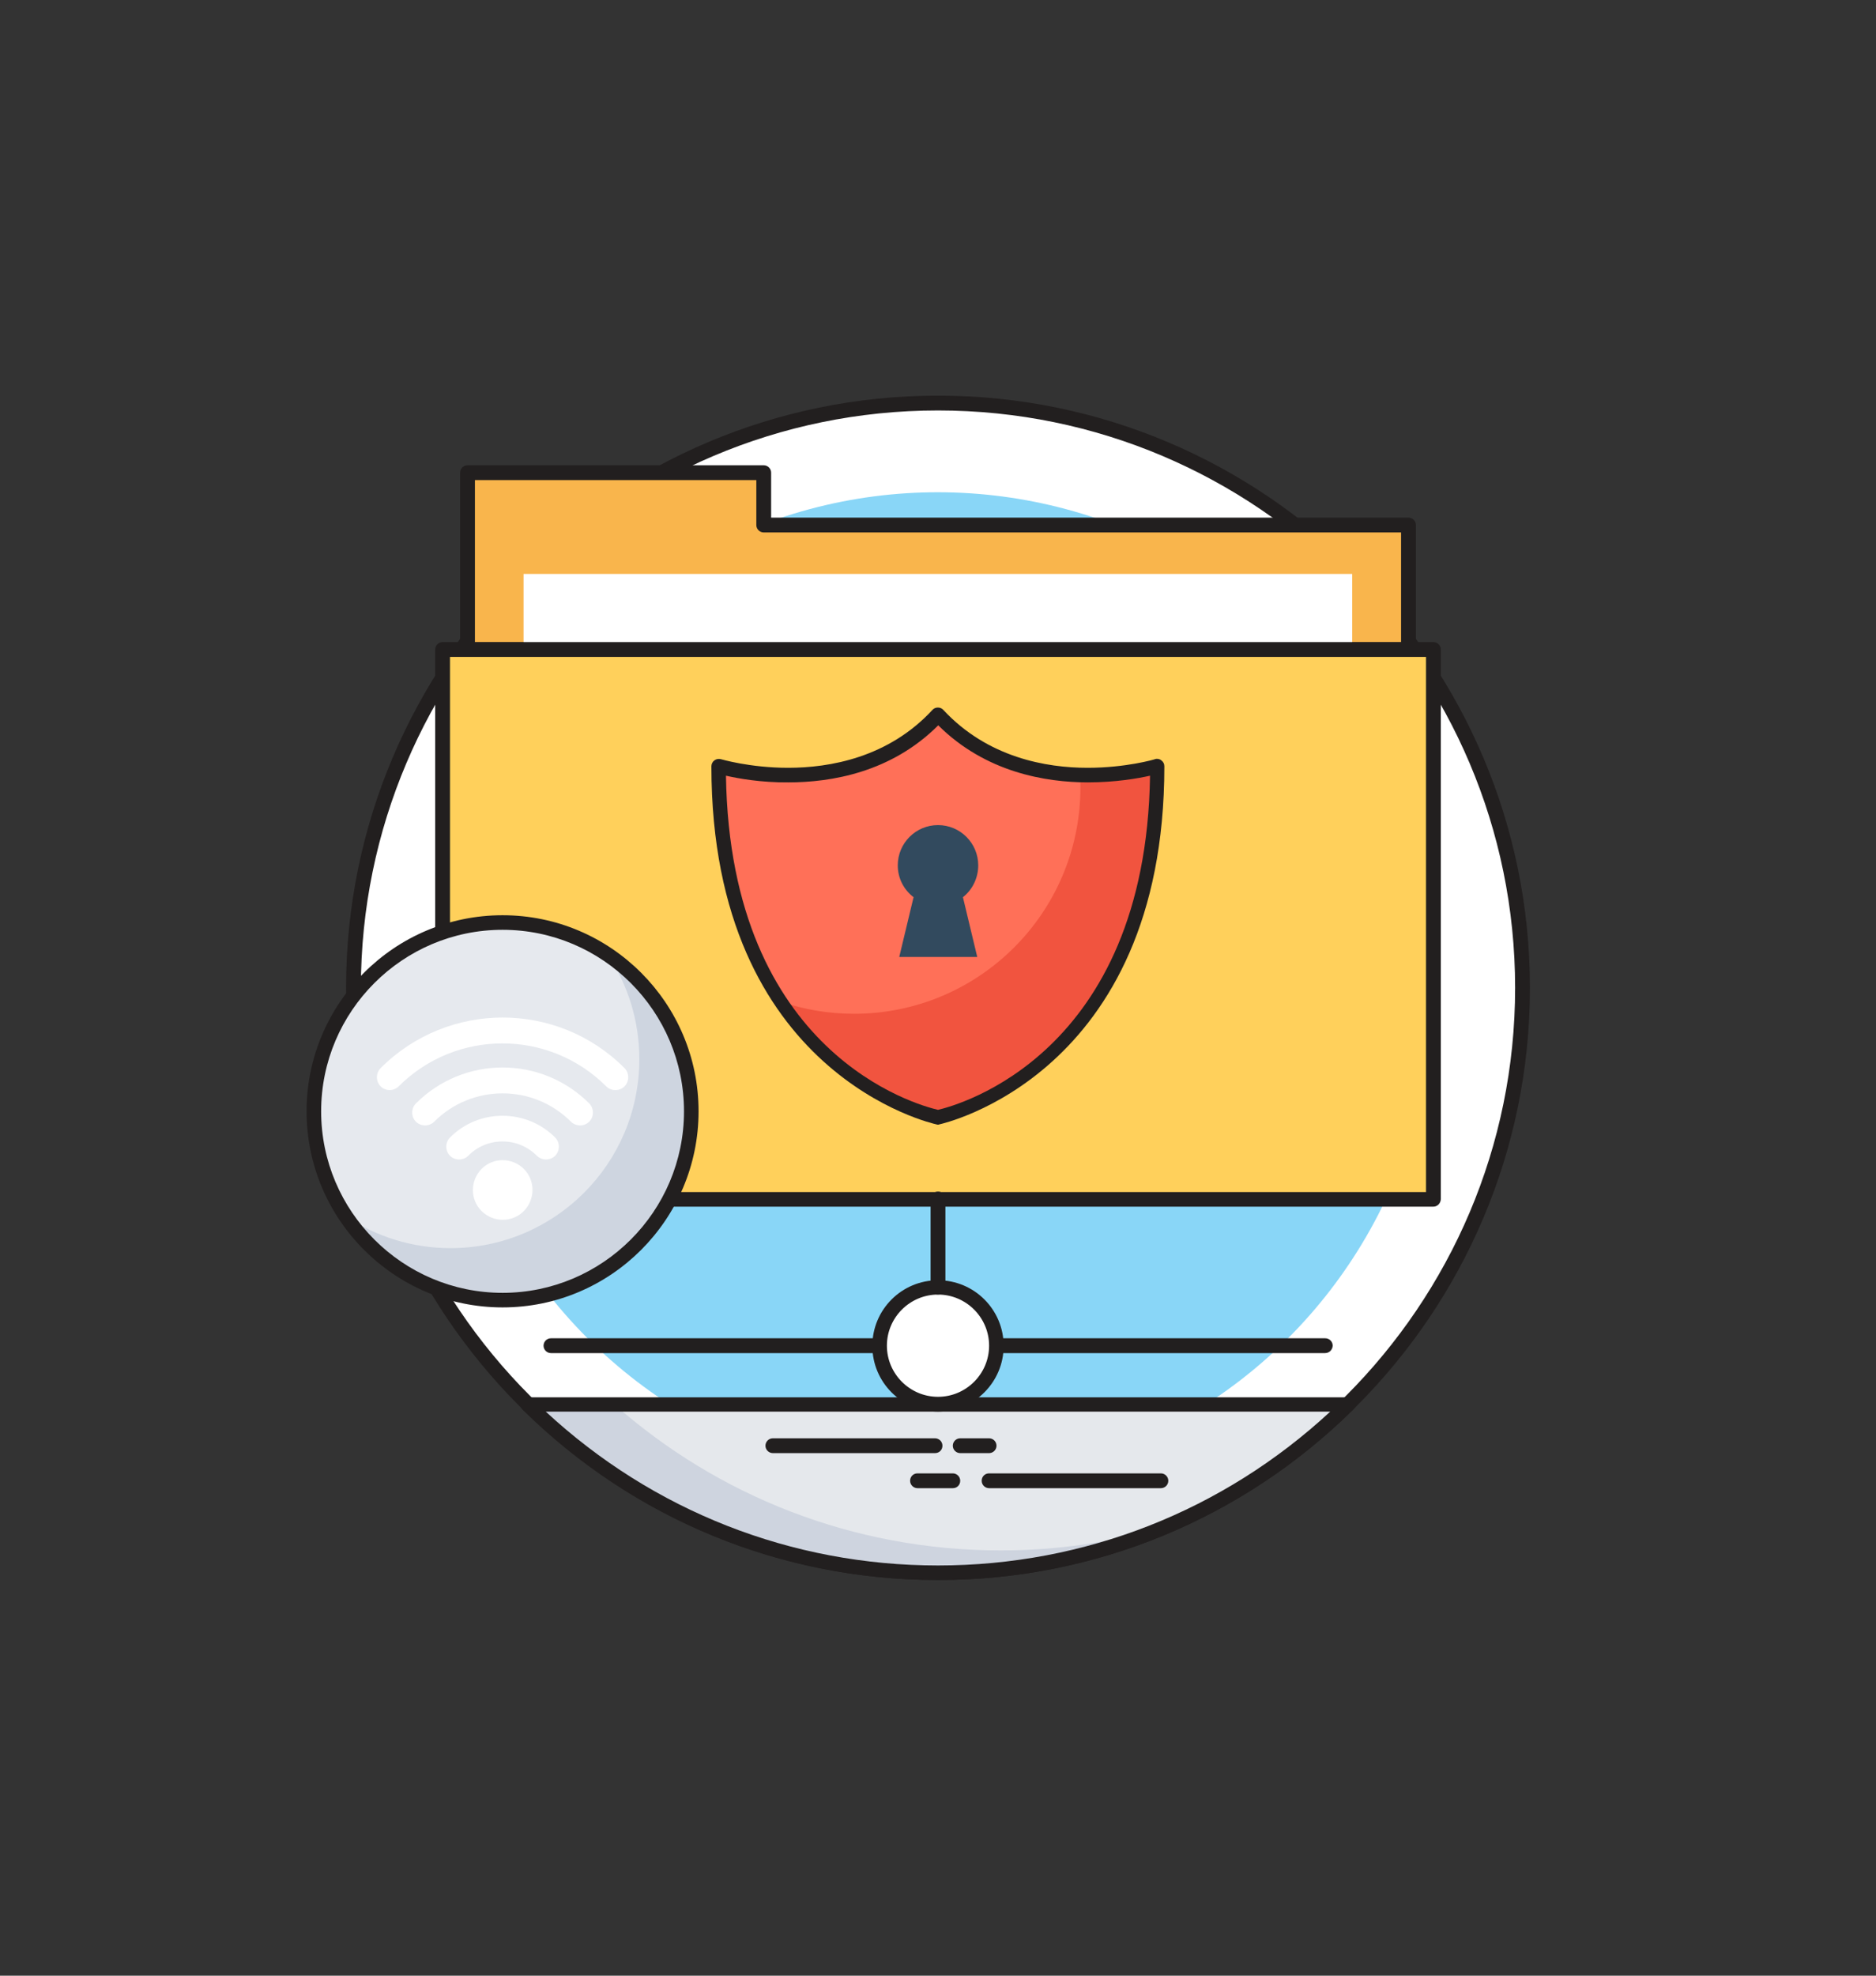 <?xml version="1.0" encoding="utf-8"?>
<!-- Generator: Adobe Illustrator 27.3.1, SVG Export Plug-In . SVG Version: 6.00 Build 0)  -->
<svg version="1.1" id="Layer_1" xmlns="http://www.w3.org/2000/svg" xmlns:xlink="http://www.w3.org/1999/xlink" x="0px" y="0px"
	 viewBox="0 0 760 800" style="enable-background:new 0 0 760 800;" xml:space="preserve">
<rect x="0" y="0" width="760" height="800" fill="#333333" stroke="none"/>
<style type="text/css">
	.st0{fill:#FFFFFF;}
	.st1{fill:#221F1F;}
	.st2{fill:#89D6F7;}
	.st3{fill:#CED4DF;}
	.st4{fill:#E5E8EC;}
	.st5{fill:#F9B54C;}
	.st6{fill:#FFD05B;}
	.st7{fill:#FF7058;}
	.st8{fill:#F1543F;}
	.st9{fill:#324A5E;}
	.st10{fill:#E6E9EE;}
	.st11{fill:#CED5E0;}
</style>
<g>
	<g>
		<g>
			<circle class="st0" cx="380" cy="400" r="236.8"/>
			<path class="st1" d="M380,639.8c-132.2,0-239.8-107.6-239.8-239.8S247.8,160.2,380,160.2S619.8,267.8,619.8,400
				S512.2,639.8,380,639.8z M380,166.2c-128.9,0-233.8,104.9-233.8,233.8S251.1,633.8,380,633.8S613.8,528.9,613.8,400
				S508.9,166.2,380,166.2z"/>
		</g>
		<g>
			
				<ellipse transform="matrix(0.707 -0.707 0.707 0.707 -171.543 385.858)" class="st2" cx="380" cy="400" rx="200.7" ry="200.7"/>
		</g>
		<g>
			<path class="st3" d="M213.7,568.6c42.8,42.2,101.5,68.2,166.3,68.2c64.8,0,123.5-26,166.3-68.2H213.7z"/>
		</g>
		<g>
			<path class="st4" d="M248.8,568.6c41.7,36.9,96.6,59.2,156.6,59.2c22.9,0,45.1-3.3,66.1-9.4c28.1-11.8,53.4-28.8,74.8-49.9H248.8
				z"/>
		</g>
		<g>
			<path class="st1" d="M380,639.8c-63.4,0-123.2-24.5-168.3-69c-0.9-0.8-1.1-2.1-0.7-3.2c0.5-1.1,1.5-1.8,2.7-1.8h332.5
				c1.2,0,2.3,0.7,2.7,1.8c0.5,1.1,0.2,2.4-0.7,3.2C503.2,615.2,443.4,639.8,380,639.8z M221.1,571.6
				c43.4,40.2,99.5,62.3,158.9,62.3c59.4,0,115.5-22.1,158.9-62.3H221.1z"/>
		</g>
		<g>
			<line class="st0" x1="313.2" y1="585.5" x2="378.8" y2="585.5"/>
			<path class="st1" d="M378.8,588.4h-65.7c-1.6,0-3-1.3-3-3c0-1.6,1.3-3,3-3h65.7c1.6,0,3,1.3,3,3
				C381.8,587.1,380.5,588.4,378.8,588.4z"/>
		</g>
		<g>
			<line class="st0" x1="389" y1="585.5" x2="400.7" y2="585.5"/>
			<path class="st1" d="M400.7,588.4H389c-1.6,0-3-1.3-3-3c0-1.6,1.3-3,3-3h11.7c1.6,0,3,1.3,3,3
				C403.7,587.1,402.3,588.4,400.7,588.4z"/>
		</g>
		<g>
			<line class="st0" x1="371.7" y1="599.6" x2="386" y2="599.6"/>
			<path class="st1" d="M386,602.6h-14.3c-1.6,0-3-1.3-3-3s1.3-3,3-3H386c1.6,0,3,1.3,3,3S387.7,602.6,386,602.6z"/>
		</g>
		<g>
			<line class="st0" x1="400.7" y1="599.6" x2="470.3" y2="599.6"/>
			<path class="st1" d="M470.3,602.6h-69.6c-1.6,0-3-1.3-3-3s1.3-3,3-3h69.6c1.6,0,3,1.3,3,3S471.9,602.6,470.3,602.6z"/>
		</g>
	</g>
	<g>
		<line class="st0" x1="223.2" y1="544.9" x2="536.8" y2="544.9"/>
		<path class="st1" d="M536.8,547.9H223.2c-1.6,0-3-1.3-3-3c0-1.6,1.3-3,3-3h313.7c1.6,0,3,1.3,3,3
			C539.8,546.6,538.5,547.9,536.8,547.9z"/>
	</g>
	<g>
		
			<ellipse transform="matrix(0.23 -0.973 0.973 0.23 -237.67 789.574)" class="st0" cx="380" cy="544.9" rx="23.7" ry="23.7"/>
		<path class="st1" d="M380,571.6c-14.7,0-26.6-11.9-26.6-26.6c0-14.7,11.9-26.6,26.6-26.6s26.6,11.9,26.6,26.6
			C406.6,559.6,394.7,571.6,380,571.6z M380,524.2c-11.4,0-20.7,9.3-20.7,20.7c0,11.4,9.3,20.7,20.7,20.7c11.4,0,20.7-9.3,20.7-20.7
			C400.7,533.5,391.4,524.2,380,524.2z"/>
	</g>
	<g>
		<polygon class="st5" points="309.4,212.6 309.4,191.4 189.4,191.4 189.4,263 570.6,263 570.6,212.6 		"/>
		<path class="st1" d="M570.6,266H189.4c-1.6,0-3-1.3-3-3v-71.6c0-1.6,1.3-3,3-3h120c1.6,0,3,1.3,3,3v18.2h258.2c1.6,0,3,1.3,3,3
			V263C573.5,264.7,572.2,266,570.6,266z M192.4,260.1h375.2v-44.5H309.4c-1.6,0-3-1.3-3-3v-18.2H192.4V260.1z"/>
	</g>
	<g>
		<rect x="212.1" y="232.4" class="st0" width="335.7" height="30.6"/>
	</g>
	<g>
		<rect x="179.3" y="263" class="st6" width="401.4" height="222.6"/>
		<path class="st1" d="M580.7,488.6H179.3c-1.6,0-3-1.3-3-3V263c0-1.6,1.3-3,3-3h401.4c1.6,0,3,1.3,3,3v222.6
			C583.6,487.3,582.3,488.6,580.7,488.6z M182.3,482.7h395.4V266H182.3V482.7z"/>
	</g>
	<g>
		<line class="st0" x1="380" y1="521.3" x2="380" y2="485.6"/>
		<path class="st1" d="M380,524.2c-1.6,0-3-1.3-3-3v-35.7c0-1.6,1.3-3,3-3s3,1.3,3,3v35.7C383,522.9,381.6,524.2,380,524.2z"/>
	</g>
	<g>
		<path class="st7" d="M380,289.5c-34.5,37.2-88.8,20.9-88.8,20.9c0,124.2,88.8,142.1,88.8,142.1s88.8-17.9,88.8-142.1
			C468.8,310.3,414.5,326.7,380,289.5z"/>
	</g>
	<g>
		<path class="st8" d="M468.9,310.3c0,124.2-88.9,142.1-88.9,142.1s-37.4-7.5-63.6-46.8c9.3,3.2,19.3,4.9,29.6,4.9
			c50.6,0,91.7-41,91.7-91.7c0-1.7-0.1-3.4-0.1-5.1C455.4,314.4,468.9,310.3,468.9,310.3z"/>
	</g>
	<g>
		<path class="st1" d="M380,455.4c-0.2,0-0.4,0-0.6-0.1c-0.9-0.2-91.2-19.8-91.2-145c0-0.9,0.4-1.8,1.2-2.4c0.8-0.6,1.7-0.7,2.6-0.5
			c0.1,0,11.7,3.5,27.3,3.5c16.8,0,40.6-4.1,58.5-23.5c1.1-1.2,3.2-1.2,4.3,0c18,19.4,41.8,23.5,58.5,23.5c15.5,0,27.2-3.4,27.3-3.5
			c0.9-0.3,1.9-0.1,2.6,0.5c0.8,0.6,1.2,1.4,1.2,2.4c0,125.2-90.3,144.8-91.2,145C380.4,455.4,380.2,455.4,380,455.4z M294.1,314.1
			c1.7,112.9,77.7,133.4,85.9,135.3c8.1-1.9,84.2-22.4,85.9-135.3c-4.9,1.1-14,2.7-25.1,2.7c-17.3,0-41.6-4.1-60.7-23.1
			c-19.1,19.1-43.4,23.1-60.7,23.1C308.1,316.9,299,315.2,294.1,314.1z"/>
	</g>
	<g>
		<path class="st9" d="M396.3,350.4c0-9-7.3-16.3-16.3-16.3c-9,0-16.3,7.3-16.3,16.3c0,5.3,2.5,9.9,6.4,12.9l-5.8,24.2h31.6
			l-5.8-24.2C393.8,360.4,396.3,355.7,396.3,350.4z"/>
	</g>
</g>
<g>
	
		<ellipse transform="matrix(0.16 -0.987 0.987 0.16 -273.165 578.894)" class="st10" cx="203.6" cy="450" rx="76.5" ry="76.5"/>
</g>
<g>
	<path class="st11" d="M280.1,450c0,42.2-34.2,76.5-76.5,76.5c-26.5,0-49.9-13.5-63.6-34c12.2,8.1,26.8,12.9,42.5,12.9
		c42.2,0,76.5-34.2,76.5-76.5c0-15.7-4.7-30.3-12.9-42.5C266.6,400.1,280.1,423.5,280.1,450z"/>
</g>
<g>
	<path class="st1" d="M203.6,529.4c-43.8,0-79.4-35.6-79.4-79.4s35.6-79.4,79.4-79.4c43.8,0,79.4,35.6,79.4,79.4
		S247.4,529.4,203.6,529.4z M203.6,376.5c-40.5,0-73.5,33-73.5,73.5s33,73.5,73.5,73.5c40.5,0,73.5-33,73.5-73.5
		S244.1,376.5,203.6,376.5z"/>
</g>
<g>
	<path class="st0" d="M212.2,473.3c4.7,4.7,4.7,12.3,0,17.1c-4.7,4.7-12.3,4.7-17.1,0c-4.7-4.7-4.7-12.3,0-17.1
		C199.8,468.6,207.4,468.6,212.2,473.3z"/>
</g>
<g>
	<path class="st0" d="M221.2,469.5c-1.3,0-2.7-0.5-3.7-1.5c-3.7-3.7-8.6-5.8-13.9-5.8c-5.2,0-10.2,2-13.9,5.8c-2,2-5.4,2-7.4,0
		c-2-2-2-5.4,0-7.4c5.7-5.7,13.2-8.8,21.3-8.8c8,0,15.6,3.1,21.3,8.8c2,2,2,5.4,0,7.4C223.9,469,222.5,469.5,221.2,469.5z"/>
</g>
<g>
	<path class="st0" d="M235,455.7c-1.3,0-2.7-0.5-3.7-1.5c-15.3-15.3-40.1-15.3-55.4,0c-2,2-5.4,2-7.4,0c-2-2-2-5.4,0-7.4
		c19.4-19.4,50.8-19.4,70.2,0c2,2,2,5.4,0,7.4C237.7,455.2,236.4,455.7,235,455.7z"/>
</g>
<g>
	<path class="st0" d="M157.9,441.4c-1.3,0-2.7-0.5-3.7-1.5c-2-2-2-5.4,0-7.4c27.3-27.3,71.6-27.3,98.8,0c2,2,2,5.4,0,7.4
		c-2,2-5.4,2-7.4,0c-23.2-23.2-60.9-23.2-84.1,0C160.6,440.8,159.2,441.4,157.9,441.4z"/>
</g>
</svg>
